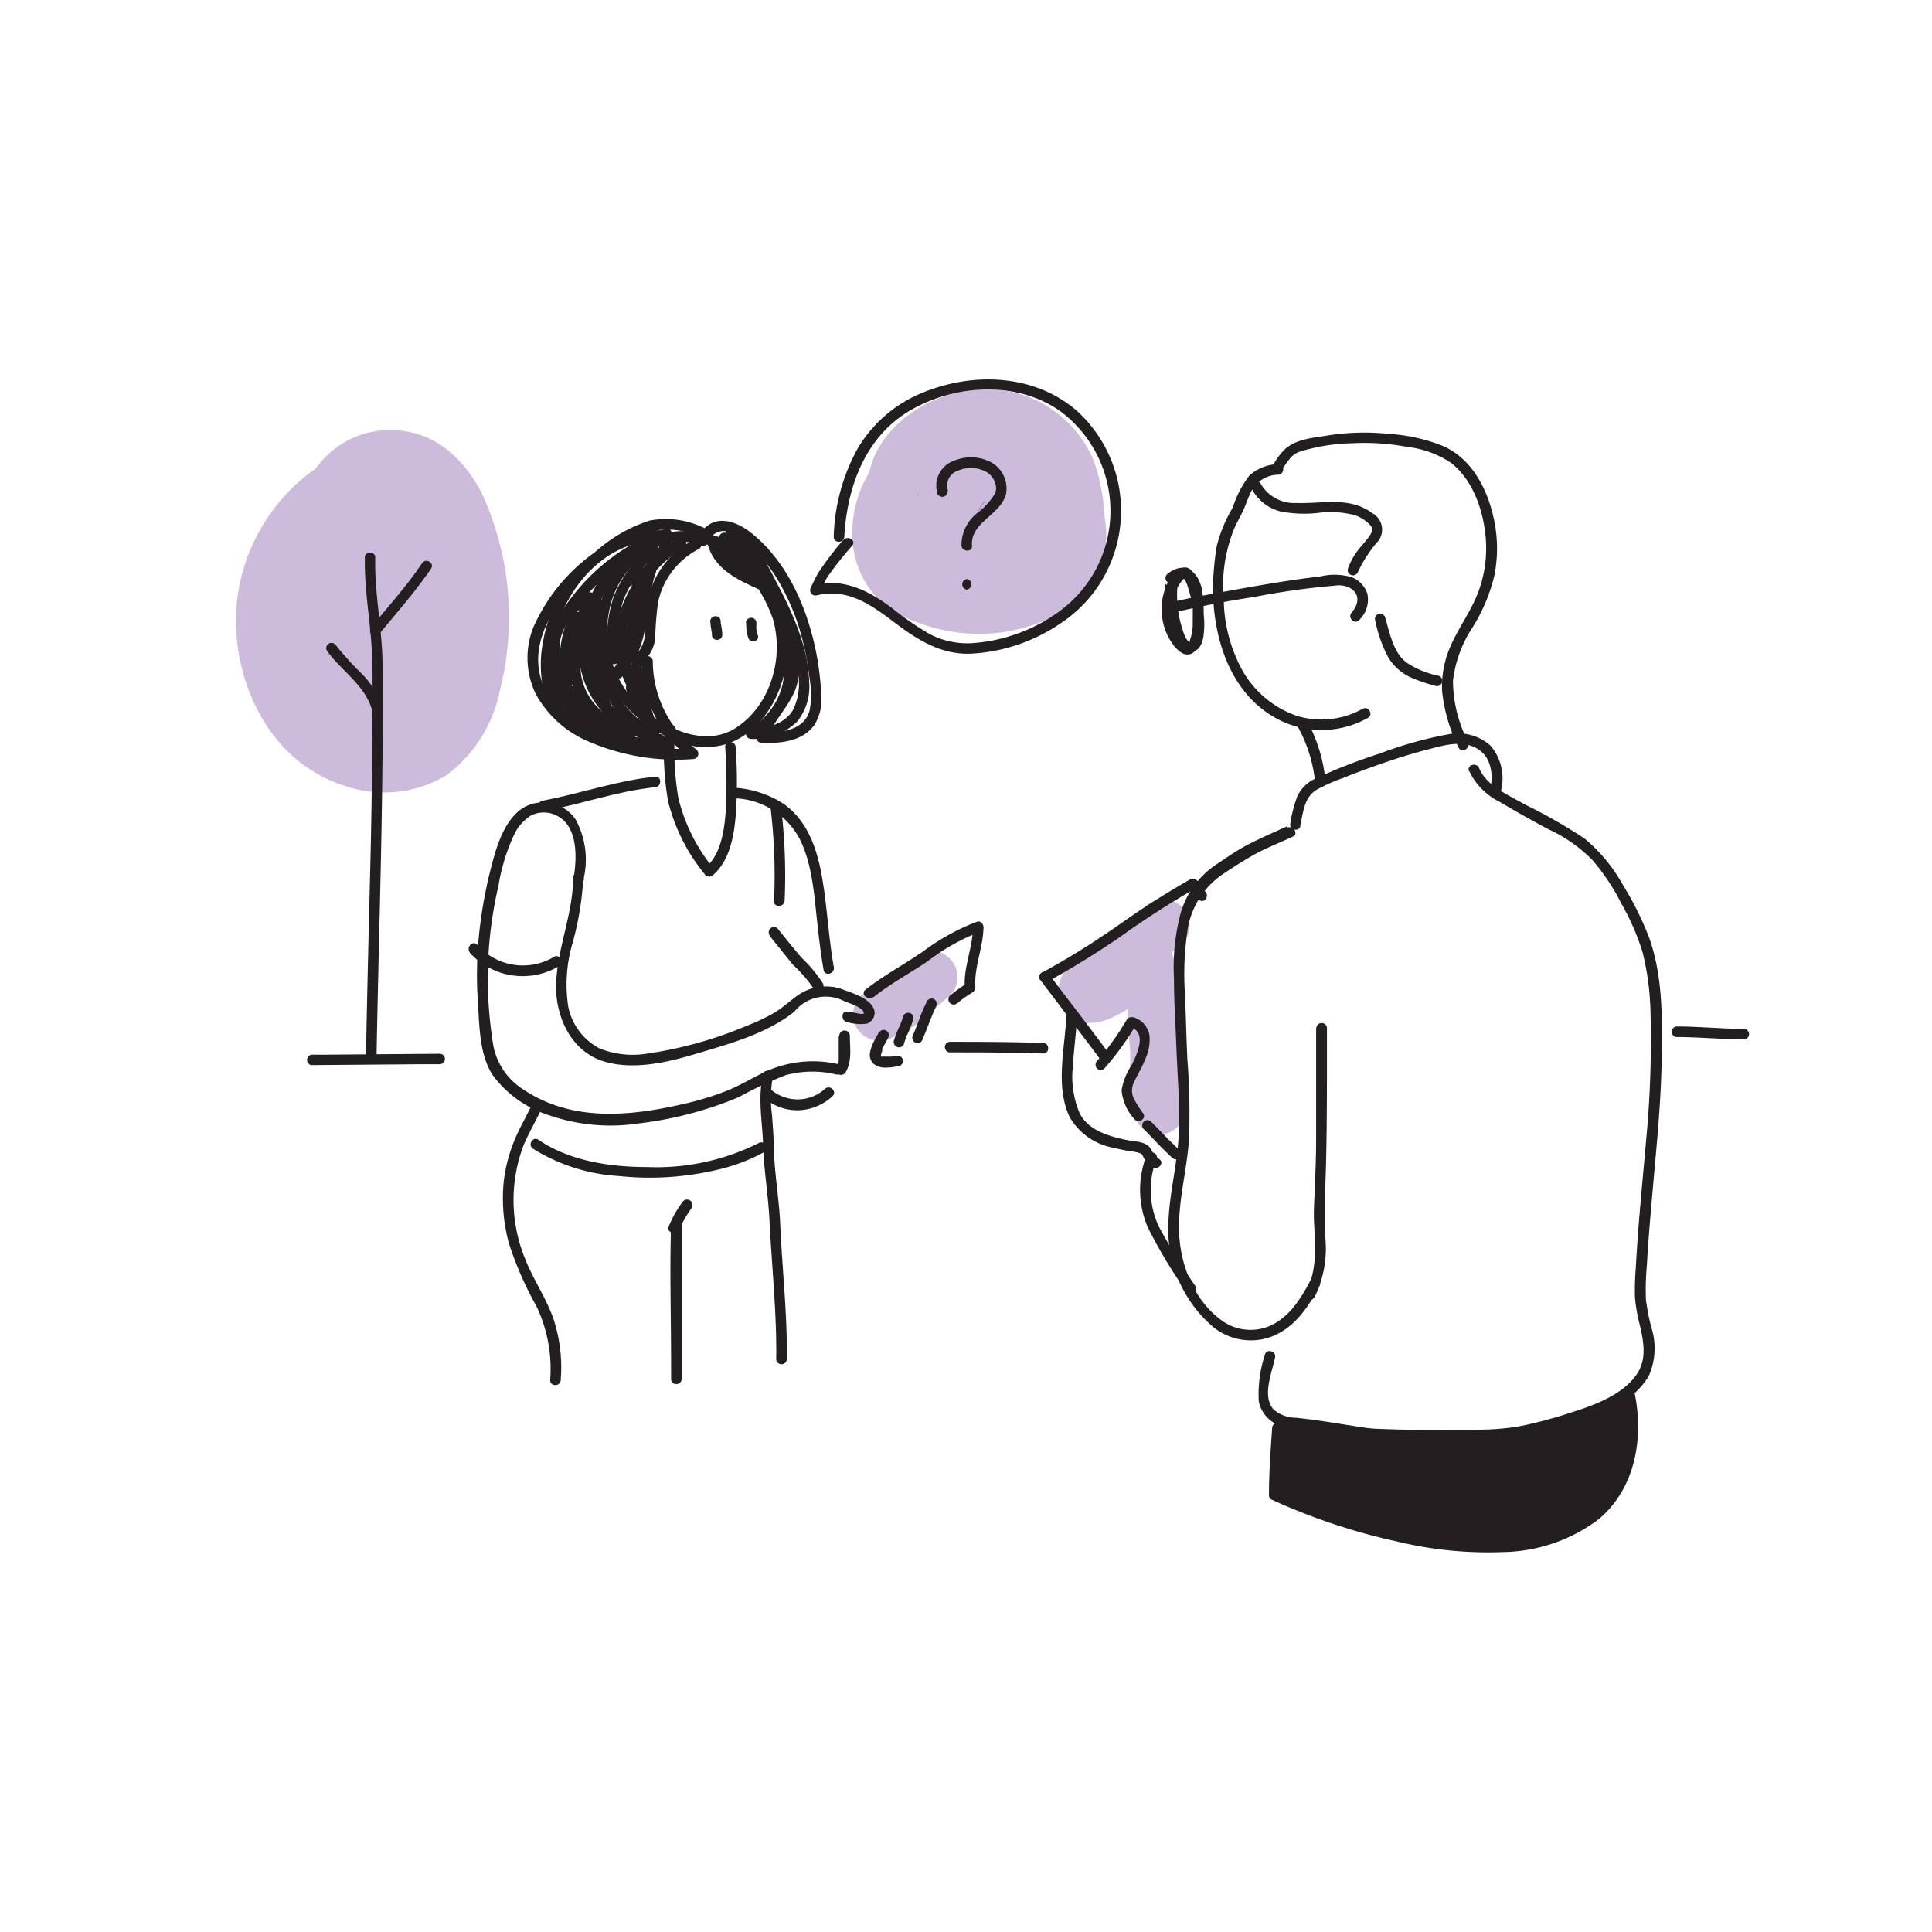 <?xml version="1.0" encoding="UTF-8"?> <svg xmlns="http://www.w3.org/2000/svg" id="Layer_1" data-name="Layer 1" viewBox="0 0 170 170"><defs><style> .cls-1 { fill: #b292c4; } .cls-2 { fill: #cdbbdb; } .cls-3 { fill: #231f20; } </style></defs><g><path class="cls-1" d="M88.29,40.33a7.06,7.06,0,0,0-4.92,5.83c-.54,4.37,3.64,2,4.92-.18,1.27-1.82,2-7.28-1.64-6.19-2.91.73-4.92,5.64-3.28,8.19,1.64,2.73,6.92,2.37,8.19-.55,1.1-3.09-2.55-6.55-4.91-7.82-2.55-1.46-6.55.54-8.19,2.91a7.92,7.92,0,0,0-.55,7.28c1.46,2.91,6.74,4,9.65,3.64,2.55-.36,6-1.64,7.1-4.19.54-1.45.18-3.45,0-5.09a8,8,0,0,0-6.37-7.47c-3.64-.72-8.38,1.46-9.47,5.1-.54,2-.91,7.83,1.64,8.56,2.37.72,2.55-2.55,2-4"></path><path class="cls-2" d="M87.67,38.1a9.43,9.43,0,0,0-6.62,8.06,4.37,4.37,0,0,0,1.37,4,3.78,3.78,0,0,0,3.66.47,8.57,8.57,0,0,0,5-5.12c.8-2.14,1-5.13-.62-6.95-2.14-2.38-5.88-1-7.66,1.08s-3,5.5-2,8.3a6.64,6.64,0,0,0,7.06,4.15c3.14-.32,6.07-2.33,6.2-5.73S91.43,40,88.82,38.22a7.23,7.23,0,0,0-4.3-1.43A10.09,10.09,0,0,0,75,47.13a8.21,8.21,0,0,0,1.81,5.06,9.14,9.14,0,0,0,3.44,2.38,15.12,15.12,0,0,0,8.37,1c3-.52,6.28-2,7.85-4.72a8.61,8.61,0,0,0,.72-5.39,17.63,17.63,0,0,0-.91-4.83A10.24,10.24,0,0,0,89,34.48a11.33,11.33,0,0,0-8.9,1.93A9.48,9.48,0,0,0,77,40a11.21,11.21,0,0,0-.85,3.71c-.23,2.49-.1,5.58,1.64,7.56a4.36,4.36,0,0,0,4.24,1.35,4.1,4.1,0,0,0,2.81-3.17,7.16,7.16,0,0,0-.17-3.76,2.39,2.39,0,0,0-2.86-1.62A2.36,2.36,0,0,0,80.22,47c.06.15.09.3.14.46.15.49,0-.35,0,.06,0,.19,0,.38,0,.57s0,.17,0,.25c0,.44.1-.24,0-.06a3.1,3.1,0,0,0-.15.52s.2-.44.08-.22.32-.34.11-.14.23-.16.22-.15c-.16.09-.3.07.18-.08,0,0,.51,0,.24,0s.59.11,0,0c-.4-.09.4.2.06,0,.74.41-.16-.17.14.13s-.07-.18-.14-.26c-.21-.28,0,0,0,.12,0-.11-.08-.21-.11-.31a10.26,10.26,0,0,1-.28-1.22c.08.49,0,0,0-.22s0-.51,0-.77q0-.66,0-1.32c0-.2,0-.41,0-.62l0-.25c0-.31-.09.48,0,.05s.1-.63.18-.93A4.36,4.36,0,0,1,81.2,42c-.16.4.15-.27.22-.39s.53-.69.26-.38c.14-.16.28-.32.43-.47a6.91,6.91,0,0,1,.57-.51c.28-.23-.26.17,0,0L83.1,40c.22-.14.44-.26.67-.38l.4-.2s-.29.12,0,0A9.65,9.65,0,0,1,85.72,39l.43-.08s-.35,0-.08,0,.5,0,.76,0l.74,0c.27,0-.07,0-.1,0L88,39c.27.06.52.15.78.23s-.06-.06.29.12.46.25.68.39l.38.24c.31.22-.35-.34.14.12l.48.46c.07.07.47.53.39.43a8.6,8.6,0,0,1,.74,1.27c-.17-.36.1.27.14.38s.15.5.21.76.06.3.08.45c0,0,0-.33,0,0s.06.67.11,1c.07.65.16,1.3.19,2a4.59,4.59,0,0,1-.11,1.63c.09-.29-.07.14-.14.25a2.71,2.71,0,0,1-.24.35c.09-.1.24-.24-.05,0s-.31.31-.47.45c-.33.31-.13.11,0,.05l-.38.25a7.69,7.69,0,0,1-.69.39c-.08.05-.7.33-.38.2a11.66,11.66,0,0,1-1.61.53l-.74.17c-.13,0-.77.13-.48.1s-.27,0-.38,0h-.73c-.47,0-.93,0-1.39-.1.42,0,0,0-.2-.05-.32,0-.63-.12-.94-.2a12.68,12.68,0,0,1-1.33-.4l-.39-.15s.31.14.07,0-.49-.24-.72-.37l-.59-.38c.37.25-.07-.07-.19-.18a3.89,3.89,0,0,1-.44-.47c.31.38,0-.12-.13-.28.14.26-.13-.39-.15-.48s-.17-.81-.13-.51a7.32,7.32,0,0,1,0-1.76A13.44,13.44,0,0,1,80,44.5s.23-.47.32-.61l.18-.28c.19-.28-.34.32.11-.11.16-.16.3-.33.47-.48l.34-.3s-.23.17,0,0A8.38,8.38,0,0,1,83,41.82c-.31.15.33-.12.43-.15.25-.08.51-.14.77-.2.09,0,.45,0,0,0,.1,0,.22,0,.32,0h.33c.6,0-.2-.07.11,0,.14,0,.72.26.33.07.2.1.4.22.59.33l.6.39.26.19c.32.23-.39-.35.14.12a9.61,9.61,0,0,1,2,2.14c.14.23.27.46.39.7s-.09-.29,0,.06c0,.11.07.21.1.31s.07.28.09.42c0,0,0-.36,0-.09s0,.28,0,.42h0c0-.13,0-.13,0,0l0,.1.06-.12-.13.23c-.17.31.25-.19-.12.12s.22-.08-.13.13l-.62.34c.4-.2,0,0-.2,0s-.42.09-.62.15c.42-.12,0,0-.21,0s-.49,0-.73,0,.13,0,.16,0l-.35-.07L86,47.3c-.36-.11.27.18-.16-.1-.1-.06-.19-.13-.29-.18s.2.25.07,0a1.36,1.36,0,0,0-.24-.24c-.18-.14.08.09.1.13s-.34-.59-.22-.33-.08-.3-.11-.4,0-.43,0,.07c0-.12,0-.25,0-.37a5.15,5.15,0,0,1,0-.68c0-.27,0,.1,0,.13,0-.13.05-.26.08-.39a5.27,5.27,0,0,1,.19-.68c0-.1.07-.19.1-.29.14-.41-.08.13,0-.1s.22-.42.34-.62.42-.6.27-.42.27-.29.33-.35l.21-.19c.23-.21-.43.24,0,0,.15-.09.32-.17.47-.27-.43.27,0,0,.19,0,.56-.17-.22,0,.12,0s-.48-.17,0,0c-.29-.11-.35-.12-.48-.25s-.23-.43-.05,0c-.16-.38-.1-.32,0,0a1.94,1.94,0,0,0,.05.2c.12.41,0-.35,0-.12a7.76,7.76,0,0,0,0,1.08c0,.25,0-.2,0-.22s0,.21-.06.32-.08.41-.14.62-.1.34-.15.51-.33.54,0,0c-.16.24-.28.52-.44.78a1.88,1.88,0,0,0-.16.23s.31-.33.13-.17-.24.28-.36.4a4.86,4.86,0,0,1-.41.38c-.39.37.29-.16-.15.12l-.45.28c-.08,0-.19.08-.26.13s.44-.12.23-.09a4.26,4.26,0,0,1-.43.12s.54,0,.32,0c-.4,0,.13,0,.23.06-.09,0-.26-.09.08,0s-.12-.17.25.14a1.51,1.51,0,0,1,.38.42c-.18-.3.07.19.08.22a.83.83,0,0,1-.06-.21c0-.29,0,.45,0,.13a7.49,7.49,0,0,0,0-.82c0-.28,0,0,0,0,0-.15.06-.31.1-.46a5.39,5.39,0,0,1,.22-.68c-.1.25.19-.33.25-.43s.17-.28.26-.41c.23-.33-.16.18.09-.12a4.78,4.78,0,0,1,2.32-1.64,2.36,2.36,0,0,0,1.62-2.85,2.34,2.34,0,0,0-2.85-1.62Z"></path></g><g><path class="cls-1" d="M77.34,89.26c1.82-.55,3.1-2.18,4.55-3.28"></path><path class="cls-2" d="M78,91.5a9.88,9.88,0,0,0,3.33-1.94c.72-.6,1.39-1.27,2.14-1.85l-.47.36.1-.08a1.79,1.79,0,0,0,.65-.6,1.69,1.69,0,0,0,.42-.79,2.43,2.43,0,0,0-.23-1.79,2.35,2.35,0,0,0-1.39-1.06,2.24,2.24,0,0,0-1.79.23c-.6.45-1.17.93-1.73,1.43s-.88.79-1.34,1.15l.47-.36a7.25,7.25,0,0,1-1.49.89l.55-.23-.46.16a2.42,2.42,0,0,0-1.38,1.07,2.38,2.38,0,0,0-.24,1.79,2.31,2.31,0,0,0,1.07,1.38A2.38,2.38,0,0,0,78,91.5Z"></path></g><g><path class="cls-1" d="M102.49,81.47c-1.1,1.1-7.29,4.19-7.1,5.83.36,1.64,4.91-2.19,5.64-2.55.91,1.82.36,4.73.73,6.74.18,2,0,4,.36,6"></path><path class="cls-2" d="M100.84,79.83l-.18.17c-.24.23.46-.32.14-.11s-.52.36-.79.53c-.59.39-1.2.76-1.8,1.15a19.94,19.94,0,0,0-3.86,2.91c-1.32,1.42-2,4,.06,5.14,1.54.88,3.25.12,4.63-.72,1.08-.65,2-1.55,3.16-2.15L99,85.92c-.19-.42,0,.16.07.26a5,5,0,0,1,.14.67c-.06-.43,0,.33,0,.33,0,.25,0,.5,0,.74,0,1,0,2,.08,2.92.06.68.12,1,.15,1.55s0,1.2,0,1.8a27.05,27.05,0,0,0,.34,3.92,2.34,2.34,0,0,0,2.86,1.62,2.37,2.37,0,0,0,1.62-2.85,26,26,0,0,1-.19-3.44c0-.65,0-1.31-.09-2l-.09-.62q0,.39,0,0c0-.23,0-.47,0-.7-.09-2.26.06-4.45-.92-6.56a2.34,2.34,0,0,0-3.17-.83c-1,.55-2,1.39-3,2a9.34,9.34,0,0,1-.87.5l-.19.1c-.23.1-.16.08.19-.08,0,0-.28.09-.33.11-.33.18.65,0,.15,0a1.93,1.93,0,0,1,1.59.9,1.79,1.79,0,0,1,.2,1.4c0-.15,0-.11-.06.11-.07.38,0,.08.07-.08-.52.64.17-.14.34-.29l.34-.31.26-.2c-.23.17-.27.21-.14.1.69-.45,1.34-.94,2-1.38a24.16,24.16,0,0,0,3.65-2.52,2.32,2.32,0,0,0-3.29-3.28Z"></path></g><g><path class="cls-1" d="M33.66,43.36c-3.24,2-6,5.85-6.23,9.71-.24,5,6.73,7,10.21,3.24C40,53.57,41.38,44,36.52,44.73,33,45.35,28.43,54.32,33,54.82c3.86.49,5.72-8.47,2.11-8.47-4.1-.12-4.85,10.33.38,4.86C38.76,48,38,42.49,33,42.24c-3.12-.12-5.61,2.62-7.35,5.11-4.85,7-1.24,19.67,8.59,19.54,6.85-.12,8-8.59,7.72-14.19-.25-4.11-2-11.7-7.22-12.08-7.84-.74-9,14.69-2.61,17.43,5.72,2.37,4.35-7.84-2.49-1.62-6.48,5.86,4.85,9.47,5.47,5.23.63-6.1-12.07,2.49-1.61,2.87,5,.25,9-4.11,4-7"></path><path class="cls-2" d="M32.28,41c-5.61,3.57-11.46,13.54-4.23,18.51a9.25,9.25,0,0,0,9,.56c2.59-1.23,4-3.6,4.76-6.27a13.9,13.9,0,0,0,.25-7.85,5.35,5.35,0,0,0-6.57-3.79c-2.61.73-4.65,3.27-5.83,5.59s-2.07,5.38-.5,7.74c1.83,2.76,5.8,2.6,8,.42a9.69,9.69,0,0,0,2.62-7.18c-.21-2.94-2.18-5.46-5.37-5-2.58.33-4.28,2.49-5,4.86-.65,2.13-.55,5.09,1.55,6.41,2.61,1.62,5.42-.45,7.06-2.47a8.57,8.57,0,0,0,1.36-9.17,7.55,7.55,0,0,0-9.07-3.4c-3.37,1.17-6.25,4.27-7.83,7.42a16.28,16.28,0,0,0-1.68,8.4c.44,5.83,3.68,11.5,9.48,13.35a10.62,10.62,0,0,0,9-.91A12.34,12.34,0,0,0,44,60.7a26.12,26.12,0,0,0-1.47-17C41.29,41.05,39,38.54,35.92,38a8,8,0,0,0-7.29,2.22c-3.44,3.55-4.1,9.68-2.59,14.23a9.75,9.75,0,0,0,4.47,5.81c2.4,1.24,5.6,1.26,7.22-1.21A4.94,4.94,0,0,0,37,53c-2-2.07-5.26-1.45-7.44,0-2.5,1.69-5,4.35-4.59,7.62a6.69,6.69,0,0,0,4.78,5.17c2.15.75,5,.64,6.69-1a5,5,0,0,0,.1-6.89c-3.13-3-9.33.35-9.87,4.2-.38,2.71,1.9,4.48,4.34,4.92,3.45.63,7.57.19,10-2.64a5.61,5.61,0,0,0,1.38-4.84,6.94,6.94,0,0,0-3.52-4.33c-3-1.85-5.78,2.9-2.77,4.73a3,3,0,0,1,.68.47c.37.34.27.29.17.16l.15.24c-.1-.25-.11-.23,0,.07,0,0,0-.49,0-.5l0,.23c.13-.28.13-.27,0,0-.29.46-.11.15,0,.07a2.49,2.49,0,0,1-1.12.77,6.76,6.76,0,0,1-2.67.32c.1,0-.92-.08-.53,0s-.44-.08-.41-.08c-.18,0-.35-.09-.53-.13-.67-.14.26.2-.1,0s.17.15.19.18c-.2-.24-.21-.38.11.19-.19-.34.15.38.15.36.18.82,0,.6.06.32,0,.72-.1.64,0,.41.12-.46-.31.66-.09.22,0-.08.1-.14.14-.22-.43.72-.2.22,0,0s.67-.55.28-.27.3-.18.42-.24a3.65,3.65,0,0,0,.34-.18c.42-.29-.49.16-.17.07a7,7,0,0,0,.75-.21c-.66.25-.53,0-.21,0s-.38-.07-.37-.07c.62.22-.54-.39,0,0-.06,0-.79-.88-.61-.57s-.12-.29-.12-.3c.12.52,0-.73,0-.14,0,.37-.16.47,0,0-.23.53.34-.57.06-.09-.13.21-.24.16.17-.21-.38.34.48-.26.16-.12s-.36.08.18,0c-.3.06-1,.08-.22.11-.24,0-1.32-.12-.5,0-.31-.06-.6-.13-.9-.21-.72-.19.24.23-.37-.16a2.07,2.07,0,0,0-.32-.19c-.5-.21.33.41,0,0L30.47,60c-.31-.22.22.48-.08-.13-.11-.23,0-.28.08.19-.07-.34,0-.5,0,.06a1.44,1.44,0,0,0,0-.36c.19.56-.19.31.05,0,0-.05.29-.51,0,.06.1-.18.2-.35.31-.52.26-.39-.44.46.17-.2a8.73,8.73,0,0,1,.68-.68,5.56,5.56,0,0,1,1-.77,7.69,7.69,0,0,1,.69-.39c-.45.22-.13,0,0,0l.58-.14c-.6.13-.41.06-.2.05.58,0-.65-.14-.12,0s-.59-.29-.15,0c-.58-.31-.37-.31-.15-.1,0,0-.43-.59-.2-.25.37.58-.19-.59,0,.05-.22-.73,0-.53-.06-.23s-.11.3.06-.36c0,.12-.17.48,0,0s-.45.31.26-.36c-.41.38.29-.17.46-.2-.72.16.6-.12-.21,0,.51-.09.41.11.16,0s-.43-.12-.64-.19c.74.27-.88-.67-.2-.1-.25-.22-.48-.45-.72-.7s-.29-.4,0,.08l-.35-.52c-.18-.31-.34-.63-.49-1,.26.57-.12-.39-.18-.6-.11-.37-.19-.75-.28-1.12,0-.1-.13-.88-.05-.21,0-.15,0-.31,0-.47a17.76,17.76,0,0,1,0-2.63c.06-.79-.11.56,0-.22l.09-.46c.08-.38.17-.76.28-1.13,0-.17.45-1.2.19-.61a12.47,12.47,0,0,1,.61-1.14c.07-.12.15-.23.23-.35-.38.56,0,0,.08-.08s.93-.77.33-.37a8.85,8.85,0,0,1,.84-.5c-.78.41,1-.11.16,0a5.57,5.57,0,0,1,1.08,0c-.6-.07,1,.32.42.08.21.09,1,.65.74.41a4.4,4.4,0,0,1,.39.35c.1.1.57.64.49.53s.4.63.55.88.27.51.4.76c.24.49.12.26.07.14a17.51,17.51,0,0,1,1,3.06q.15.69.27,1.38s.13.93,0,.31l.06.5a23.75,23.75,0,0,1,.11,2.8,17.4,17.4,0,0,1-.77,5.49c-.05.18-.11.36-.17.54,0,0-.33.85-.13.37a8.9,8.9,0,0,1-.61,1.19c-.09.15-.19.3-.29.44-.46.67.34-.33-.21.25l-.35.37-.39.33c.19-.15.2-.16.05,0a4,4,0,0,1-1.68.63,5.8,5.8,0,0,1-2.57-.23,4.93,4.93,0,0,1-2-.91s-.71-.52-.28-.18l-.4-.33a12.55,12.55,0,0,1-1.07-1.12c.3.36-.05-.07-.12-.17L28,60.64a11.59,11.59,0,0,1-.63-1.15s-.32-.74-.19-.4-.16-.47-.14-.42a13.54,13.54,0,0,1-.44-1.54c0-.18-.08-.36-.11-.53s-.12-.92-.06-.34q-.07-.67-.09-1.35c0-.45,0-.9,0-1.35,0-.18,0-.36.05-.54-.06.54.07-.35.09-.46a11.62,11.62,0,0,1,.33-1.29q.09-.32.21-.63c.28-.79-.13.25.08-.2a11.93,11.93,0,0,1,1.44-2.36A10.75,10.75,0,0,1,31,45.64a3.51,3.51,0,0,1,2.55-.57,1.79,1.79,0,0,1,1,.67c.38.65-.06-.3.07.12a4.31,4.31,0,0,1,.16.59c-.12-.6-.1,1.13,0,.58A3.86,3.86,0,0,1,34,48.82a9.47,9.47,0,0,1-1,1.06c-.09.08-.44.3,0,0l-.34.22c-.22.11-.22.12,0,0,.06.06.08-.12.5-.08-.46,0,.5.13.61.17.33.12.67.71.85.83s.07.3,0,0c-.1-.48-.08.56,0,.23a4.29,4.29,0,0,0,0-.88c0,.84,0,0,.1-.3s.12-.34.18-.51c0,.09-.31.52-.06.16.13-.2.66-.91.13-.34.11-.12.25-.25.35-.37.29-.39-.47.3,0,0s-.48.12-.14.05.61-.09-.16,0c.24,0,.47.16.15,0-.06,0-.87-.32-.43-.1-.39-.19-.39-.26-.5-.63,0,.14.08.29.13.43.2.61.08-.35,0,.15,0,.18-.1,1.27,0,.56a8.33,8.33,0,0,1-.25,1.1L34,51c-.24.69.27-.46-.08.17l-.22.38c-.07.13-.15.25-.23.37.19-.25.23-.3.1-.15l-.35.36c.4-.42.16-.16,0,0s.61-.18.05,0,.5-.06.09,0,.62.19,0,0,.3.25,0,0l.45.46c-.31-.45.14.53,0,0s.3.5,0,0c0-.07,0-.32,0-.41,0,.69.08-.35.15-.59s.15-.47.24-.7c0,.11-.21.45,0,0A12.14,12.14,0,0,1,35,49.48c.12-.19.25-.37.37-.55.28-.4-.4.46.12-.16.27-.31.55-.61.84-.89,0,0,.59-.47.25-.22s.24-.14.26-.15l.17-.1c.23-.11.24-.11,0,0s-.2.09,0,0c-.41,0-.45.05-.13,0,.57.06-.13,0-.14-.06s.84.53,0,0c.39.26-.11-.1-.14-.13.16.19.31.53,0,0,.34.65,0-.38.18.4,0,.13.07.27.1.41s.06.28.08.43c0-.32,0-.38,0-.17,0,.4,0,.8,0,1.2,0,.21,0,.41,0,.62,0,0-.09.8,0,.39s-.07.42-.07.39c0,.21-.08.42-.13.63-.1.44-.22.88-.36,1.31-.07.23-.15.45-.24.67.2-.51.07-.14,0,0-.15.31-.32.6-.49.91s-.48.45,0,0l-.41.41c.34-.29-.36.23-.36.23s-.77.36-.34.19c-.18.07-1.27.32-.84.27a5.91,5.91,0,0,1-1.33,0c.51.06-.05,0-.18,0l-.62-.19c-.75-.25.24.15-.16-.08-.1,0-.81-.52-.39-.19a3.8,3.8,0,0,1-.37-.33c-.56-.58.32.42-.19-.21a2,2,0,0,1-.24-.43c.25.52-.05-.22-.07-.29-.13-.53,0-.19,0-.07a4.85,4.85,0,0,1,0-.93A8.11,8.11,0,0,1,30.67,51,11,11,0,0,1,35,45.73c3-1.89.22-6.64-2.76-4.74Z"></path></g><path class="cls-3" d="M62,47.13c-3.17-1.32-6.57.86-8.19,3.56a9.9,9.9,0,0,0,.62,10.67A11.58,11.58,0,0,0,59.06,65a6.57,6.57,0,0,0,5,.43c3.71-1.35,5.59-5.86,5.18-9.57a10,10,0,0,0-.86-3.08A16.83,16.83,0,0,0,66.53,50a9.28,9.28,0,0,0-1.64-1.84A6.33,6.33,0,0,0,62.37,47a.47.47,0,0,0-.24.9,5.68,5.68,0,0,1,3.3,2.17A13.4,13.4,0,0,1,68,54.43c1,3.38-.15,7.56-3.18,9.57C62,65.9,58.2,64,56,61.86a9.1,9.1,0,0,1-2-9.51c1.12-2.93,4.48-5.68,7.72-4.33.56.23.8-.67.25-.89Z"></path><path class="cls-3" d="M51.35,77.34a7.4,7.4,0,0,0-.7-5.23A3.46,3.46,0,0,0,46.18,71c-1.42.79-2.13,2.51-2.6,4a39.8,39.8,0,0,0-1.24,5.71,35.41,35.41,0,0,0-.28,7.63c.13,2,.13,4.39,1.25,6.2a9.82,9.82,0,0,0,5,3.59,16.55,16.55,0,0,0,7.9.72A32.68,32.68,0,0,0,65,96.54a34.57,34.57,0,0,1,4.14-1.94,9,9,0,0,1,4.43-.06c.59.12.84-.77.25-.89a10,10,0,0,0-6.54.68c-1.18.57-2.28,1.25-3.51,1.72a25.89,25.89,0,0,1-3.55,1.07c-4.82,1.12-9.93,1.62-14.24-1.3a5.86,5.86,0,0,1-2.62-4.11,37.23,37.23,0,0,1-.41-7.16,36.67,36.67,0,0,1,.92-6.67,16.86,16.86,0,0,1,1.33-4.35,4,4,0,0,1,1.55-1.79,2.53,2.53,0,0,1,2.48.17c1.59,1,1.53,3.54,1.27,5.19-.09.58.8.83.9.24Z"></path><path class="cls-3" d="M50.43,77.22c0,3.27-1.47,6.34-1.5,9.61,0,2.85,1.46,5.82,4.36,6.61,2.64.73,5.58,0,8.14-.77,2.88-.86,6.07-1.74,8.46-3.65a3.55,3.55,0,0,1,4.45-.9c.39.15,1.47.49,1.65.93.1.26-.28.16-.5.12s-.61-.12-.92-.16c-.59-.07-.58.85,0,.93a3.93,3.93,0,0,0,1.7.13,1,1,0,0,0,.67-1.15c-.26-1-1.78-1.49-2.63-1.8a4.31,4.31,0,0,0-4.07.43c-.69.48-1.3,1.06-2,1.5a17,17,0,0,1-2.51,1.2A35.45,35.45,0,0,1,57,92.7a7.91,7.91,0,0,1-4.23-.44A5.32,5.32,0,0,1,50,88.57a12.91,12.91,0,0,1,.41-5.69,27.28,27.28,0,0,0,.92-5.66.47.47,0,0,0-.93,0Z"></path><path class="cls-3" d="M73.8,91.22c0,.49,0,1,0,1.48,0,.12,0,.25,0,.37s0,.18,0,.1l0,.18a1.61,1.61,0,0,1-.1.36s0,.09,0,0l0,0-.09.17a.47.47,0,0,0,.16.64.48.48,0,0,0,.64-.17c.58-1,.37-2.14.37-3.21a.48.48,0,0,0-.47-.47.48.48,0,0,0-.46.47Z"></path><path class="cls-3" d="M67.77,82.41c.67.83,1.35,1.67,2,2.48A11.76,11.76,0,0,1,71.6,87c.28.53,1.08.06.81-.47a12.34,12.34,0,0,0-1.88-2.26c-.72-.84-1.41-1.7-2.1-2.56a.47.47,0,0,0-.66,0,.49.49,0,0,0,0,.66Z"></path><path class="cls-3" d="M49.34,121.39a13.64,13.64,0,0,0-.63-5.31c-.65-1.88-1.82-3.53-2.53-5.38a13.62,13.62,0,0,1-.11-9.93c.42-1,1-2,1.48-3,.25-.54-.55-1-.8-.47-.42.9-.93,1.77-1.33,2.68a13.78,13.78,0,0,0-1.09,3.92,15.07,15.07,0,0,0,.44,5.47,30.07,30.07,0,0,0,2.44,5.58,12.81,12.81,0,0,1,1.2,6.48c0,.6.89.6.93,0Z"></path><path class="cls-3" d="M67.15,94.55c-.5,2.06-.06,4.18,0,6.26s.45,4.38.56,6.58c.2,4.08.65,8.16.59,12.25a.47.47,0,0,0,.93,0c.06-4-.41-8-.58-12-.1-2.12-.47-4.22-.55-6.34,0-1.08-.1-2.14-.17-3.21A10.25,10.25,0,0,1,68,94.8c.14-.58-.75-.83-.89-.25Z"></path><path class="cls-3" d="M81.57,88.11c-.26.51-.48,1-.69,1.59l-.27.71c-.1.25-.18.46-.28.68a.48.48,0,0,0,.17.63.46.46,0,0,0,.63-.16c.44-1,.76-2,1.24-3a.49.49,0,0,0-.17-.64.47.47,0,0,0-.63.17Z"></path><path class="cls-3" d="M79.46,89.45a5.27,5.27,0,0,1-.19.56c0,.09-.07.17-.11.26,0-.09,0,0,0,0l-.07.15a10.52,10.52,0,0,0-.44,1.15.48.48,0,0,0,.33.57.46.46,0,0,0,.57-.32,5.27,5.27,0,0,1,.19-.56c0-.09.07-.18.11-.26,0,.09,0,0,0,0l.07-.15a10.06,10.06,0,0,0,.44-1.15.46.46,0,0,0-.32-.57.48.48,0,0,0-.58.32Z"></path><path class="cls-3" d="M77.36,90.78c-.13.25-.28.5-.41.75a3.81,3.81,0,0,0-.38,1,1.13,1.13,0,0,0,.29,1.07,1.62,1.62,0,0,0,1.08.34,6.45,6.45,0,0,0,1.17-.14.47.47,0,0,0,.33-.57.48.48,0,0,0-.58-.32l-.39.06h-.12l-.23,0h-.43l-.1,0-.08,0c-.06,0,.09.05,0,0l0,0,0,0s.08.08,0,0-.07-.09,0,0,0,0,0,0,0,0,0,0a.08.08,0,0,0,0,0s0-.06,0-.07,0,.11,0,.06,0,0,0,0,0-.06,0-.09,0,.12,0,0a2.12,2.12,0,0,1,.12-.41l0-.1s0,.1,0,0l0-.05c0-.08.07-.15.11-.22.13-.26.28-.51.41-.77a.48.48,0,0,0-.17-.64.47.47,0,0,0-.63.17Z"></path><path class="cls-3" d="M76.85,87.75c1.5-1.2,3.2-2.1,4.78-3.17A18.89,18.89,0,0,1,86.2,82c.56-.18.32-1.08-.25-.89a19.39,19.39,0,0,0-4.79,2.66c-1.65,1.12-3.41,2.06-5,3.31-.47.37.19,1,.65.66Z"></path><path class="cls-3" d="M85.61,81.57c0,1.77-.81,3.45-.72,5.23,0,.6,1,.6.93,0-.09-1.78.7-3.46.72-5.23a.47.47,0,0,0-.93,0Z"></path><path class="cls-3" d="M85.12,86.5a15.21,15.21,0,0,0-1.53,1.1.47.47,0,0,0-.14.33.45.45,0,0,0,.14.33.5.5,0,0,0,.33.14.61.61,0,0,0,.33-.14l.34-.27-.1.07c.36-.27.72-.52,1.1-.75a.47.47,0,0,0-.47-.81Z"></path><path class="cls-3" d="M129.2,65.31a11.81,11.81,0,0,1-1.35-5.41,10.78,10.78,0,0,1,1.74-4.72,15.25,15.25,0,0,0,1.9-4.54,12.2,12.2,0,0,0-.08-5.14c-.58-2.56-1.91-5.11-4.4-6.24a15.37,15.37,0,0,0-4.79-1.08,20.67,20.67,0,0,0-5.33.13c-1.33.22-3,.31-4,1.39-.34.38-1.66,1.93-.4,2.07v-.93a3.94,3.94,0,0,0-2.55,1,9.19,9.19,0,0,0-1.47,2.83,12.35,12.35,0,0,0-1.41,3.4,25.91,25.91,0,0,0-.33,3.63c0,4.73,1.7,9.89,6.36,11.89a8.3,8.3,0,0,0,7.27-.42c.53-.28.06-1.08-.47-.8a7.4,7.4,0,0,1-5.84.6,8.87,8.87,0,0,1-4.68-3.89,13.34,13.34,0,0,1-1.69-6.27,13.4,13.4,0,0,1,1-6.49c.27-.55.58-1.08.82-1.65s.37-1,.63-1.5a2.72,2.72,0,0,1,2.38-1.4.47.47,0,0,0,0-.93l.17,0,.21.28c.08.19-.06.11.06,0a1.26,1.26,0,0,0,.11-.17,5.34,5.34,0,0,1,.35-.48,1.89,1.89,0,0,1,1-.74A16.87,16.87,0,0,1,119,39a20.82,20.82,0,0,1,4.86.33,8.66,8.66,0,0,1,3.82,1.4c2,1.56,2.93,4.42,3.07,6.89a10.9,10.9,0,0,1-.76,4.69c-.56,1.4-1.44,2.65-2.1,4a8.94,8.94,0,0,0-1,4.48,14.46,14.46,0,0,0,1.46,5c.25.54,1.05.07.81-.47Z"></path><path class="cls-3" d="M113.27,72.7c-1.11.51-2.25,1-3.33,1.55s-1.88,1.13-2.79,1.73a7.76,7.76,0,0,0-3.26,4.36,18.55,18.55,0,0,0-.59,5.75c0,2,.13,4,.21,6,.09,2.62.34,5.25.2,7.87s-.82,5.07-.9,7.64a11.27,11.27,0,0,0,3.9,9.13,5.27,5.27,0,0,0,4.83,1c2.24-.7,3.53-2.6,4.56-4.58.28-.53-.52-1-.8-.47-.89,1.7-2,3.44-3.85,4.1a4.33,4.33,0,0,1-4.11-.71c-2.61-2-3.74-5.53-3.59-8.68.1-2.37.69-4.68.86-7a59,59,0,0,0-.13-7.16c-.09-1.9-.13-3.8-.21-5.7a26.14,26.14,0,0,1,.2-5.52,7.26,7.26,0,0,1,3-5c.92-.63,1.88-1.24,2.85-1.79s2.29-1.07,3.43-1.6c.54-.25.07-1-.47-.8Z"></path><path class="cls-3" d="M129.27,67.83A5.85,5.85,0,0,0,132,70.58q2.12,1.26,4.29,2.41a13,13,0,0,1,3.81,2.67,18.36,18.36,0,0,1,2.56,3.84,21,21,0,0,1,1.89,4.35,24.08,24.08,0,0,1,.68,5.21,92.43,92.43,0,0,1-.36,11c-.33,3.82-.73,7.63-.93,11.46a24.81,24.81,0,0,0-.08,2.59,14,14,0,0,0,.43,2.48c.33,1.45.64,3-.26,4.32-1.28,1.87-3.82,2.76-5.88,3.41a39.52,39.52,0,0,1-9.32,1.87c-4.16.29-8.26-.51-12.36-1.13-.81-.12-1.61-.22-2.43-.31a3,3,0,0,1-2-.75c-1-1.18-.11-3.24.15-4.54.13-.58-.77-.83-.89-.24a11.07,11.07,0,0,0-.54,4.07,2.85,2.85,0,0,0,2.7,2.31c1.74.26,3.49.46,5.24.72s3.74.59,5.61.77a34.21,34.21,0,0,0,11.26-1,25.24,25.24,0,0,0,7-2.6,6.78,6.78,0,0,0,2.5-2.4,6,6,0,0,0,.24-4.27,18.61,18.61,0,0,1-.48-2.45,22.24,22.24,0,0,1,.08-3c.11-2,.28-4,.46-6.06.34-4,.78-8,.84-12,.06-3.61.13-7.44-1.13-10.88a28.06,28.06,0,0,0-2.33-4.65,14.25,14.25,0,0,0-3.33-4,46.83,46.83,0,0,0-5.26-3c-1.36-.79-3.36-1.61-4-3.18-.22-.55-1.12-.31-.9.25Z"></path><path class="cls-3" d="M104.74,77.37a74.19,74.19,0,0,0-6.83,4.4c-2,1.36-4.08,2.65-6.22,3.81-.52.28,0,1.09.47.8,2.14-1.16,4.2-2.45,6.22-3.81a77.64,77.64,0,0,1,6.82-4.4c.53-.28.06-1.08-.46-.8Z"></path><path class="cls-3" d="M91.53,86.22q2,2.63,4,5.28l1.23,1.64c.35.48,1.15,0,.8-.46-1.56-2.12-3.17-4.2-4.76-6.29-.16-.22-.33-.43-.49-.64a.49.49,0,0,0-.64-.17.47.47,0,0,0-.16.64Z"></path><path class="cls-3" d="M104.64,78.09l.27.33-.07-.09.15.22.32.48a.49.49,0,0,0,.28.21.46.46,0,0,0,.36,0,.47.47,0,0,0,.21-.27.42.42,0,0,0,0-.36c-.19-.27-.36-.56-.57-.83l-.24-.29a.45.45,0,0,0-.33-.14.47.47,0,0,0-.33.14.44.44,0,0,0-.13.33v.12a.37.37,0,0,0,.12.2Z"></path><path class="cls-3" d="M99.13,89.75a23.6,23.6,0,0,1-2.6,3.61.47.47,0,0,0,0,.65.45.45,0,0,0,.65,0,24.42,24.42,0,0,0,2.75-3.79c.28-.52-.52-1-.8-.47Z"></path><path class="cls-3" d="M99.61,90.43c1.3.55.4,2.39,0,3.23a5.78,5.78,0,0,0-.92,2.26,4.3,4.3,0,0,0,1.1,2.52c.33.49,1.14,0,.8-.47a9.51,9.51,0,0,1-.81-1.28,1.63,1.63,0,0,1,0-1.46c.32-.7.74-1.34,1-2.06a4,4,0,0,0,.36-2.09,2,2,0,0,0-1.31-1.54c-.56-.23-.8.67-.25.89Z"></path><path class="cls-3" d="M93.83,89.37c-.12,2.89-1,6.18.29,8.92A5.6,5.6,0,0,0,98,101c.48.12,1,.22,1.44.31a2.65,2.65,0,0,1,1,.22,1.39,1.39,0,0,1,.2.36,3.22,3.22,0,0,0,.74.78c.46.36,1.12-.29.65-.66a2.51,2.51,0,0,1-.63-.67,2.16,2.16,0,0,0-.29-.45c-.44-.45-1.25-.44-1.83-.55-1.6-.33-3.44-.8-4.27-2.36a8.26,8.26,0,0,1-.59-4.29c.07-1.43.29-2.86.35-4.29,0-.6-.9-.6-.92,0Z"></path><path class="cls-3" d="M100.64,99.35c.85.86,1.66,1.76,2.56,2.57a.47.47,0,0,0,.66-.66c-.9-.8-1.71-1.71-2.57-2.56a.45.45,0,0,0-.65,0,.46.46,0,0,0,0,.65Z"></path><path class="cls-3" d="M102.55,51.37a11.2,11.2,0,0,0,.73,4.84c.26.57.79,1.26,1.51,1.17s1-.74,1.09-1.3a7.58,7.58,0,0,0,0-2.28,12.22,12.22,0,0,0-.46-2.32c-.18-.56-.38-1.36-1-1.54a1.28,1.28,0,0,0-1.27.65,5.25,5.25,0,0,0-.88,3.79,5.12,5.12,0,0,0,.85,2.19,2.86,2.86,0,0,0,.92.91c.75.36,1.29-.22,1.53-.88a7.78,7.78,0,0,0,.34-2.4,12.17,12.17,0,0,0-.15-2.33c-.18-1-.91-2.13-2.07-1.87a2.38,2.38,0,0,0-.91.46.48.48,0,0,0-.17.63.47.47,0,0,0,.64.17,1.81,1.81,0,0,1,.68-.37.44.44,0,0,1,.38.09,1.82,1.82,0,0,1,.52.94l.06.31a.13.13,0,0,0,0,.06c0,.12,0-.1,0,0a1.79,1.79,0,0,1,0,.23c0,.32.05.65.06,1s0,.73,0,1.09l0,.49a4.81,4.81,0,0,1-.06.48,4.59,4.59,0,0,1-.21.83h0a.36.36,0,0,0,0,.09l-.08.13c-.06.11,0-.08,0,0l-.06.05c.09-.09.06-.05,0,0s.11,0,0,0,0,0,0,0-.22,0,0,0c0,0-.16-.07,0,0l-.16-.1c.09.07-.07-.07-.1-.09l-.17-.19a3.58,3.58,0,0,1-.43-.66,4.41,4.41,0,0,1-.23-3.54,3.34,3.34,0,0,1,.55-1,1,1,0,0,1,.18-.17l.05,0s0,0,0,0-.06,0-.06,0,.06.09,0,0,.07.06.1.11a2.92,2.92,0,0,1,.28.71,8.52,8.52,0,0,1,.27,1,14,14,0,0,1,.25,1.93,2.85,2.85,0,0,1-.2,1.78.47.47,0,0,1-.13.12s0,0,0,0a1.45,1.45,0,0,1-.49-.63,9.89,9.89,0,0,1-.64-4.45.47.47,0,0,0-.93,0Z"></path><path class="cls-3" d="M103.35,53.88c2.31-.54,4.65-1,7-1.35a65.73,65.73,0,0,1,7.11-1,2.19,2.19,0,0,1,1.24.16c1,.51.89,1.46.23,2.21-.39.45.27,1.11.66.66a2.49,2.49,0,0,0,.73-2.31A2.37,2.37,0,0,0,119,50.81a5.28,5.28,0,0,0-2.82-.09c-3,.35-6,.89-9,1.44-1.37.25-2.73.51-4.08.82-.58.13-.34,1,.25.9Z"></path><path class="cls-3" d="M115.81,90.42c0,2.82,0,5.64,0,8.46,0,1.56,0,3.13-.09,4.69,0,1.27-.15,2.54-.1,3.82.08,2.07.36,4.42-.75,6.28a.46.46,0,0,0,.8.47,9.7,9.7,0,0,0,.94-5.31c0-1.47,0-2.89,0-4.35.13-3.22.14-6.43.15-9.64,0-1.48,0-3,0-4.42a.47.47,0,0,0-.93,0Z"></path><path class="cls-3" d="M74.19,47.52A28.27,28.27,0,0,0,72,50.4c-.24.42-.45.87-.66,1.31a.47.47,0,0,0,.52.68c2.64-.66,4.7.76,6.71,2.28s4.09,2.92,6.78,2.85a15.4,15.4,0,0,0,8.07-2.74,11.75,11.75,0,0,0,4.59-6,11.89,11.89,0,0,0-3.2-12.58C91,32.85,85.47,32.72,81,34.63a11.77,11.77,0,0,0-5.53,4.83,17,17,0,0,0-2.11,7.77c0,.59.89.59.93,0,.25-4.42,1.86-8.86,5.88-11.16s9.42-2.55,13.19.16a10.93,10.93,0,0,1-.13,17.55,14.7,14.7,0,0,1-7.54,2.8,7.13,7.13,0,0,1-4-.85,27.06,27.06,0,0,1-3.14-2.18c-2.1-1.58-4.31-2.73-7-2.06l.53.69c.22-.44.42-.89.66-1.31A29.54,29.54,0,0,1,75,48c.36-.47-.44-.93-.8-.46Z"></path><path class="cls-3" d="M83.42,43.17a1.37,1.37,0,0,1,.89-1.76,2.85,2.85,0,0,1,2.47.11,1.75,1.75,0,0,1,.77.94,1.46,1.46,0,0,1,.1.53,1.71,1.71,0,0,1-.09.43,6.49,6.49,0,0,1-1.65,1.79A3.56,3.56,0,0,0,84.6,48c.05.59,1,.6.93,0-.16-2.08,2.57-2.68,3-4.58a2.64,2.64,0,0,0-1.37-2.77A3.83,3.83,0,0,0,84,40.52a2.35,2.35,0,0,0-1.52,2.9.47.47,0,0,0,.9-.25Z"></path><path class="cls-3" d="M85.07,51.88a.47.47,0,0,0,0-.93.47.47,0,0,0,0,.93Z"></path><path class="cls-3" d="M58.48,64.17a26.13,26.13,0,0,0,.3,6.31A16.31,16.31,0,0,0,62,76.91a.48.48,0,0,0,.73.1c1.45-1.25,1.84-3.36,2-5.17a41.27,41.27,0,0,0,0-6.09c0-.59-.95-.6-.92,0a45.48,45.48,0,0,1,.05,5.6c-.13,1.71-.4,3.81-1.79,5l.73.09a15.69,15.69,0,0,1-3.11-6.21,25.08,25.08,0,0,1-.28-6.06.46.46,0,0,0-.92,0Z"></path><path class="cls-3" d="M59.05,107.73c-.13,4.08,0,8.17,0,12.24,0,.48,0,1,0,1.42a.47.47,0,0,0,.93,0c0-3.63,0-7.26,0-10.9,0-.92,0-1.84,0-2.76,0-.59-.91-.59-.93,0Z"></path><path class="cls-3" d="M41.31,83.8A6.27,6.27,0,0,0,49.21,85c.5-.31,0-1.11-.47-.8A5.34,5.34,0,0,1,42,83.14c-.4-.45-1,.21-.66.66Z"></path><path class="cls-3" d="M59.82,108.15l0-.06.06-.14c.05-.09.09-.18.13-.27l.27-.5c.19-.32.4-.64.62-.94a.43.43,0,0,0,0-.35.46.46,0,0,0-.21-.28.49.49,0,0,0-.64.16,9.71,9.71,0,0,0-1.2,2.13.51.51,0,0,0,0,.36.54.54,0,0,0,.28.21.48.48,0,0,0,.57-.32Z"></path><path class="cls-3" d="M46.92,101.09a16.1,16.1,0,0,0,7.52,2.39,25.85,25.85,0,0,0,8.68-.55,16,16,0,0,0,4.11-1.55.46.46,0,0,0-.47-.8,20.08,20.08,0,0,1-9.8,2.11c-3.25,0-6.83-.52-9.58-2.4-.49-.34-1,.46-.46.8Z"></path><path class="cls-3" d="M61,47.52a7.68,7.68,0,0,0-3.85,4.7,11,11,0,0,0-.4,3.23,2.83,2.83,0,0,1-.48,1.77,4.16,4.16,0,0,0-.76,1.42.46.46,0,0,0,.89.24,4.5,4.5,0,0,1,.75-1.31,3.2,3.2,0,0,0,.5-1.39,27.38,27.38,0,0,1,.27-3.27,6.9,6.9,0,0,1,3.54-4.59c.54-.27.07-1.07-.46-.8Z"></path><path class="cls-3" d="M56.46,58.13a10.85,10.85,0,0,0,4.26,8.6l.23-.87c-4.28.21-9.83-.58-12.49-4.39s-.05-8.12,2.9-10.84a24.61,24.61,0,0,1,4.69-3.42,6.14,6.14,0,0,1,5.82.25c.53.27,1-.53.47-.8a7.62,7.62,0,0,0-5.2-.85,13.3,13.3,0,0,0-4.79,2.78,15.92,15.92,0,0,0-5.42,6.61,7.28,7.28,0,0,0,.2,5.84,9.51,9.51,0,0,0,4.66,4.21A19.55,19.55,0,0,0,61,66.79a.47.47,0,0,0,.24-.86,9.88,9.88,0,0,1-3.8-7.8.47.47,0,0,0-.93,0Z"></path><path class="cls-3" d="M62.43,47.39c1.82-2.27,4.93,1.92,5.85,3.37a19.78,19.78,0,0,1,2.4,5.82,26.13,26.13,0,0,1,.56,3.16,7.81,7.81,0,0,1,0,2.77c-.5,1.84-2.67,2-4.25,1.91-.6,0-.59.9,0,.93,1.66.09,3.66-.11,4.69-1.59a4.25,4.25,0,0,0,.58-2.66,25.19,25.19,0,0,0-.42-3.57c-.76-3.89-2.46-7.94-5.59-10.52-1.32-1.09-3.2-1.87-4.48-.28-.37.46.29,1.12.66.66Z"></path><path class="cls-3" d="M48,71.34c3.24-.6,6.35-1.74,9.65-2.07.59-.06.59-1,0-.93-3.38.34-6.57,1.49-9.9,2.11-.58.1-.33,1,.25.89Z"></path><path class="cls-3" d="M64.55,70.24a6.75,6.75,0,0,1,5.81,3.57c1.07,2.14,1.26,4.67,1.51,7,.17,1.52.33,3,.6,4.54.11.59,1,.34.9-.25-.5-2.77-.59-5.6-1.12-8.37-.45-2.3-1.31-4.6-3.3-6a9,9,0,0,0-4.4-1.42c-.6,0-.59.88,0,.93Z"></path><path class="cls-3" d="M67.82,71.21a50.5,50.5,0,0,1,.29,8.06c-.06.59.87.59.93,0a50.5,50.5,0,0,0-.29-8.06c0-.59-1-.59-.93,0Z"></path><path class="cls-3" d="M62.5,54.68a8.13,8.13,0,0,0,.14,1v-.12c0,.09,0,.19,0,.28a.51.51,0,0,0,.13.33.44.44,0,0,0,.33.13.46.46,0,0,0,.46-.46,6.56,6.56,0,0,0-.14-1l0,.12a2.64,2.64,0,0,1,0-.28.47.47,0,0,0-.14-.33.44.44,0,0,0-.32-.13.47.47,0,0,0-.47.46Z"></path><path class="cls-3" d="M65.66,54.82a4,4,0,0,0,.17,1.28.43.43,0,0,0,.21.27.45.45,0,0,0,.36.05.44.44,0,0,0,.27-.21.46.46,0,0,0,0-.36,2.77,2.77,0,0,1-.11-.48v.12a4.93,4.93,0,0,1,0-.67.46.46,0,0,0-.13-.32.43.43,0,0,0-.33-.14.47.47,0,0,0-.47.46Z"></path><path class="cls-3" d="M59.71,47.38a12.14,12.14,0,0,0-5.26,6.77,9.25,9.25,0,0,0,2,8.19c.37.47,1-.19.65-.66a8.29,8.29,0,0,1-1.73-7.44,11.3,11.3,0,0,1,4.8-6.06c.5-.33,0-1.14-.47-.8Z"></path><path class="cls-3" d="M114.4,72.68c.28-1.18.33-2.52,1.47-3.2a15,15,0,0,1,2.25-1c.82-.33,1.64-.64,2.47-.94,1.7-.62,3.43-1.18,5.18-1.63,1.28-.33,2.71-.76,4-.15,1.44.69,1.66,2.31,1.36,3.73-.12.58.77.83.9.25a4.43,4.43,0,0,0-.87-4.12,4.29,4.29,0,0,0-3.76-1,34.44,34.44,0,0,0-5.9,1.65,51.52,51.52,0,0,0-5.69,2.21,3.24,3.24,0,0,0-1.65,1.57,12.07,12.07,0,0,0-.62,2.38c-.14.58.75.83.89.25Z"></path><g><path class="cls-3" d="M143.34,122.54c1,4.75-.3,9.33-4.17,11.65-9.39,5.62-27-2.63-27-2.63,0-1.87.14-3.88.29-5.89,0,0,16.32,1.2,21.29.34C140.22,124.89,143.34,122.54,143.34,122.54Z"></path><path class="cls-3" d="M142.89,122.67c.72,3.47.23,7.39-2.43,10-2.13,2.06-5.23,2.84-8.11,3-5.54.35-11.18-1.13-16.35-3-1.22-.44-2.44-.91-3.62-1.46l.23.4c0-2,.15-3.93.29-5.89l-.46.46c3.48.26,7,.44,10.45.56,2.54.08,5.09.14,7.64,0a28.62,28.62,0,0,0,7.78-1.36,17.89,17.89,0,0,0,5.26-2.44c.48-.35,0-1.16-.47-.8a15.6,15.6,0,0,1-4.07,2,26.82,26.82,0,0,1-8,1.64,142.34,142.34,0,0,1-14.75-.34c-1.29-.07-2.58-.15-3.87-.25a.48.48,0,0,0-.47.47c-.14,2-.28,3.92-.28,5.89a.42.42,0,0,0,.23.4,54.34,54.34,0,0,0,11,3.68,34.07,34.07,0,0,0,9.32.94,14.35,14.35,0,0,0,8.46-2.89c3.28-2.75,4-7.28,3.13-11.27C143.67,121.84,142.77,122.08,142.89,122.67Z"></path></g><path class="cls-3" d="M62.26,47.82c.57,2.34,2.85,3.29,4.84,4.18a.49.49,0,0,0,.64-.17.46.46,0,0,0-.17-.63c-1.73-.78-3.91-1.57-4.42-3.62a.46.46,0,0,0-.89.24Z"></path><path class="cls-3" d="M63.29,47.28A4.05,4.05,0,0,0,66,51.1a.46.46,0,0,0,.57-.57,33.1,33.1,0,0,0-1.83-3.91l-.73.56a17.72,17.72,0,0,1,4.7,8.31,10.54,10.54,0,0,1,.15,4.74,6.1,6.1,0,0,1-3,3.92.47.47,0,0,0,.24.87,5.54,5.54,0,0,0,4-1.48A4.87,4.87,0,0,0,71.2,60c-.08-3.15-1.55-6.28-3-9q-1-2-2.26-3.86c-.32-.5-1.13,0-.8.47a42,42,0,0,1,3.76,7.07A18.24,18.24,0,0,1,70.18,59a5.39,5.39,0,0,1-.37,3.41c-.75,1.33-2.32,1.68-3.73,1.72l.23.86c6.92-4.07,2.72-14.1-1.7-18.42a.47.47,0,0,0-.73.56,31.74,31.74,0,0,1,1.75,3.68l.57-.57a3.08,3.08,0,0,1-2-2.92c0-.6-.9-.6-.93,0Z"></path><path class="cls-3" d="M57.32,49a9.66,9.66,0,0,0-2,4.9A15.66,15.66,0,0,1,54,59c-.29.52.51,1,.8.47,1.71-3.06.82-7.07,3.2-9.81.39-.45-.27-1.11-.66-.66Z"></path><path class="cls-3" d="M58.58,46.51a18.06,18.06,0,0,0-9.24,7.43c-1.86,2.94-2.69,6.94.33,9.44,2.42,2,6,2.57,9,2.59a.47.47,0,0,0,0-.93c-3.6,0-10-1.06-10.15-5.78-.12-3.44,2.57-6.64,5-8.75a15.56,15.56,0,0,1,5.26-3.1c.57-.18.33-1.08-.24-.9Z"></path><path class="cls-3" d="M54.16,49.06a13.07,13.07,0,0,0-3.22,7.42,8.36,8.36,0,0,0,2.63,6.75A10.93,10.93,0,0,0,58,65.53a.47.47,0,0,0,.24-.9c-3.08-.87-5.71-2.95-6.24-6.26-.51-3.12.89-6.3,2.87-8.66.38-.45-.28-1.11-.66-.65Z"></path><path class="cls-3" d="M52,53A19.86,19.86,0,0,0,52.84,60a9,9,0,0,0,4.47,5.12c.53.28,1-.52.47-.8a8.11,8.11,0,0,1-4.14-4.86A20,20,0,0,1,53,53,.47.47,0,0,0,52,53Z"></path><path class="cls-3" d="M57.21,48.11A11,11,0,0,0,54,52.5,12.43,12.43,0,0,0,53.5,58c0,.59,1,.6.93,0a11.89,11.89,0,0,1,.41-5.17,10,10,0,0,1,3-4.09c.45-.39-.21-1-.66-.65Z"></path><path class="cls-3" d="M56.78,50.1a32.77,32.77,0,0,0-.89,4.62,6.48,6.48,0,0,1-1.84,4c-.45.38.21,1,.66.65,2.58-2.17,2-6.14,3-9,.2-.57-.7-.81-.89-.25Z"></path><path class="cls-3" d="M58.79,47.9a2,2,0,0,1-.27.23l.1-.07a2.62,2.62,0,0,1-.51.3l.11,0a1.6,1.6,0,0,1-.39.11l.12,0a.81.81,0,0,1-.22,0l.13,0-.09,0a.47.47,0,0,0-.57.32.48.48,0,0,0,.32.58,1.43,1.43,0,0,0,.91-.08,3,3,0,0,0,1-.68.46.46,0,0,0,0-.65.47.47,0,0,0-.66,0Z"></path><path class="cls-3" d="M57.11,48.11l-.32.31a.6.6,0,0,0-.09.15.3.3,0,0,0,0,.18.27.27,0,0,0,0,.18.38.38,0,0,0,.09.15l.1.07a.39.39,0,0,0,.23.07l.12,0a.45.45,0,0,0,.21-.12l.32-.32a.42.42,0,0,0,.09-.14.39.39,0,0,0,0-.18.34.34,0,0,0,0-.18.38.38,0,0,0-.09-.15l-.1-.07a.39.39,0,0,0-.23-.07l-.13,0a.47.47,0,0,0-.2.12Z"></path><path class="cls-3" d="M51.41,52.42c-.9,2.32-1.65,4.91-1.14,7.41.55,2.66,2.69,4.3,5.15,5.17.56.2.81-.7.24-.89-2.26-.8-4.14-2.31-4.54-4.79a13.19,13.19,0,0,1,1.18-6.65c.22-.56-.68-.8-.89-.25Z"></path><path class="cls-3" d="M51,52.46a5.85,5.85,0,0,0-2.49,3.13,5.75,5.75,0,0,0,.24,3.66,8.77,8.77,0,0,0,5.52,5.12.47.47,0,0,0,.25-.9,7.8,7.8,0,0,1-4.83-4.35,5,5,0,0,1-.35-3,4.79,4.79,0,0,1,2.13-2.81c.49-.33,0-1.13-.47-.8Z"></path><path class="cls-3" d="M50.19,54a9.11,9.11,0,0,0-.68,6.15.47.47,0,0,0,.57.32.48.48,0,0,0,.33-.57A8.15,8.15,0,0,1,51,54.46a.46.46,0,0,0-.8-.46Z"></path><path class="cls-3" d="M48.72,60.43c-1.31-5.87,3.49-13.53,10-12.79l-.46-.47a4.45,4.45,0,0,1-2.93,3.45c-.55.22-.31,1.12.25.9a5.42,5.42,0,0,0,3.61-4.35.47.47,0,0,0-.47-.46c-5.61-.64-10,4.51-10.91,9.61a10.62,10.62,0,0,0,0,4.35c.13.59,1,.34.89-.24Z"></path><path class="cls-3" d="M51.6,55.39a18.35,18.35,0,0,0,1.54,7.5c.26.54,1.06.07.8-.47a17.25,17.25,0,0,1-1.41-7c0-.6-1-.6-.93,0Z"></path><path class="cls-3" d="M54,57.62a33.73,33.73,0,0,1,2,5.06c.17.56,1.07.32.89-.25a35.49,35.49,0,0,0-2-5.27c-.26-.54-1.06-.07-.8.46Z"></path><path class="cls-3" d="M55.71,59.08a23.17,23.17,0,0,0,1.39,5.49.47.47,0,0,0,.57.33.48.48,0,0,0,.32-.58,22.07,22.07,0,0,1-1.35-5.24.49.49,0,0,0-.47-.47.46.46,0,0,0-.46.47Z"></path><path class="cls-3" d="M55.09,60.67c.3.73.59,1.46.92,2.17a7.55,7.55,0,0,0,1.1,1.83.47.47,0,0,0,.66,0,.49.49,0,0,0,0-.66,2.67,2.67,0,0,1-.23-.29c-.08-.13-.17-.26-.24-.39-.18-.31-.34-.64-.49-1-.29-.64-.55-1.29-.82-1.94a.49.49,0,0,0-.57-.33.48.48,0,0,0-.33.57Z"></path><path class="cls-3" d="M48,59a8.84,8.84,0,0,0,3,4.53c1.26,1,2.94,1.92,4.61,1.48a.46.46,0,0,0-.24-.89c-1.39.36-2.85-.5-3.87-1.37a8,8,0,0,1-2.62-4c-.14-.58-1-.33-.89.25Z"></path><path class="cls-3" d="M69.31,58.46c.35,1.94-1.15,3.38-2.06,4.91a.47.47,0,0,0,.81.47c.52-.88,1.18-1.67,1.65-2.57a4.66,4.66,0,0,0,.5-3.06.47.47,0,0,0-.57-.32.48.48,0,0,0-.33.57Z"></path><path class="cls-3" d="M67.33,96.69a4.5,4.5,0,0,0,3,1,4.63,4.63,0,0,0,2.92-1.23c.44-.4-.22-1.06-.66-.65A3.6,3.6,0,0,1,68,96a.46.46,0,0,0-.65.65Z"></path><path class="cls-3" d="M110.14,43a3.94,3.94,0,0,0,2.53,2,10.87,10.87,0,0,0,3.32.13,8.55,8.55,0,0,1,3.19.19,3.31,3.31,0,0,1,1.41.91c.23.28.15.51,0,.8-.28.45-.67.84-1,1.26a5.87,5.87,0,0,0-1,1.79.47.47,0,0,0,.9.25,11.25,11.25,0,0,1,1.82-2.77,1.65,1.65,0,0,0-.55-2.4c-2-1.5-4.39-.82-6.7-.9a3.42,3.42,0,0,1-3.14-1.71c-.29-.52-1.09,0-.8.47Z"></path><path class="cls-3" d="M121,54.56a11.91,11.91,0,0,0,1.18,3.33,4.55,4.55,0,0,0,2.13,1.79,14.78,14.78,0,0,0,2.07.69.47.47,0,0,0,.24-.9,8,8,0,0,1-2.87-1.18,3.5,3.5,0,0,1-.71-.77,5.77,5.77,0,0,1-.56-1.18c-.24-.66-.41-1.34-.59-2a.46.46,0,0,0-.89.24Z"></path><path class="cls-3" d="M27.42,93.72l9.85-.08,1.42,0a.46.46,0,0,0,0-.92l-9.86.08H27.42a.47.47,0,0,0,0,.93Z"></path><path class="cls-3" d="M147.5,91.25c2,0,4,.2,6,.21a.47.47,0,0,0,0-.93c-2,0-4-.21-6-.21a.47.47,0,0,0,0,.93Z"></path><path class="cls-3" d="M32.11,49.07c-.07,2.83.5,5.62.62,8.44s0,5.75,0,8.62c0,5.72-.19,11.45-.32,17.17-.08,3.29-.15,6.57-.21,9.86a.47.47,0,0,0,.93,0c.2-11.52.64-23,.53-34.56,0-3.19-.72-6.34-.64-9.53,0-.6-.91-.6-.93,0Z"></path><path class="cls-3" d="M28.77,57.26c1.24,1.75,3.32,3,3.95,5.16a.47.47,0,0,0,.9-.25,7.44,7.44,0,0,0-1.81-2.91,26.14,26.14,0,0,1-2.24-2.47.48.48,0,0,0-.64-.16.46.46,0,0,0-.16.63Z"></path><path class="cls-3" d="M33.33,55.82c1.58-1.89,3.2-3.75,4.6-5.78.34-.49-.47-1-.8-.47-1.35,2-2.93,3.76-4.46,5.6-.38.45.27,1.11.66.65Z"></path><path class="cls-3" d="M114.16,63.88a12.83,12.83,0,0,1,1.56,4.92.46.46,0,0,0,.92,0A13.79,13.79,0,0,0,115,63.41a.48.48,0,0,0-.64-.16.46.46,0,0,0-.16.63Z"></path><path class="cls-3" d="M100.86,101.74A8.34,8.34,0,0,0,101,108a41.94,41.94,0,0,0,3.39,5.64c.32.51,1.12,0,.8-.47a54.08,54.08,0,0,1-3.2-5.2,7.55,7.55,0,0,1-.22-6c.2-.56-.69-.81-.9-.25Z"></path><path class="cls-3" d="M83.54,92.6c2.75,0,5.5,0,8.24.1.6,0,.6-.91,0-.93-2.74-.09-5.49-.1-8.24-.1a.47.47,0,0,0,0,.93Z"></path></svg> 